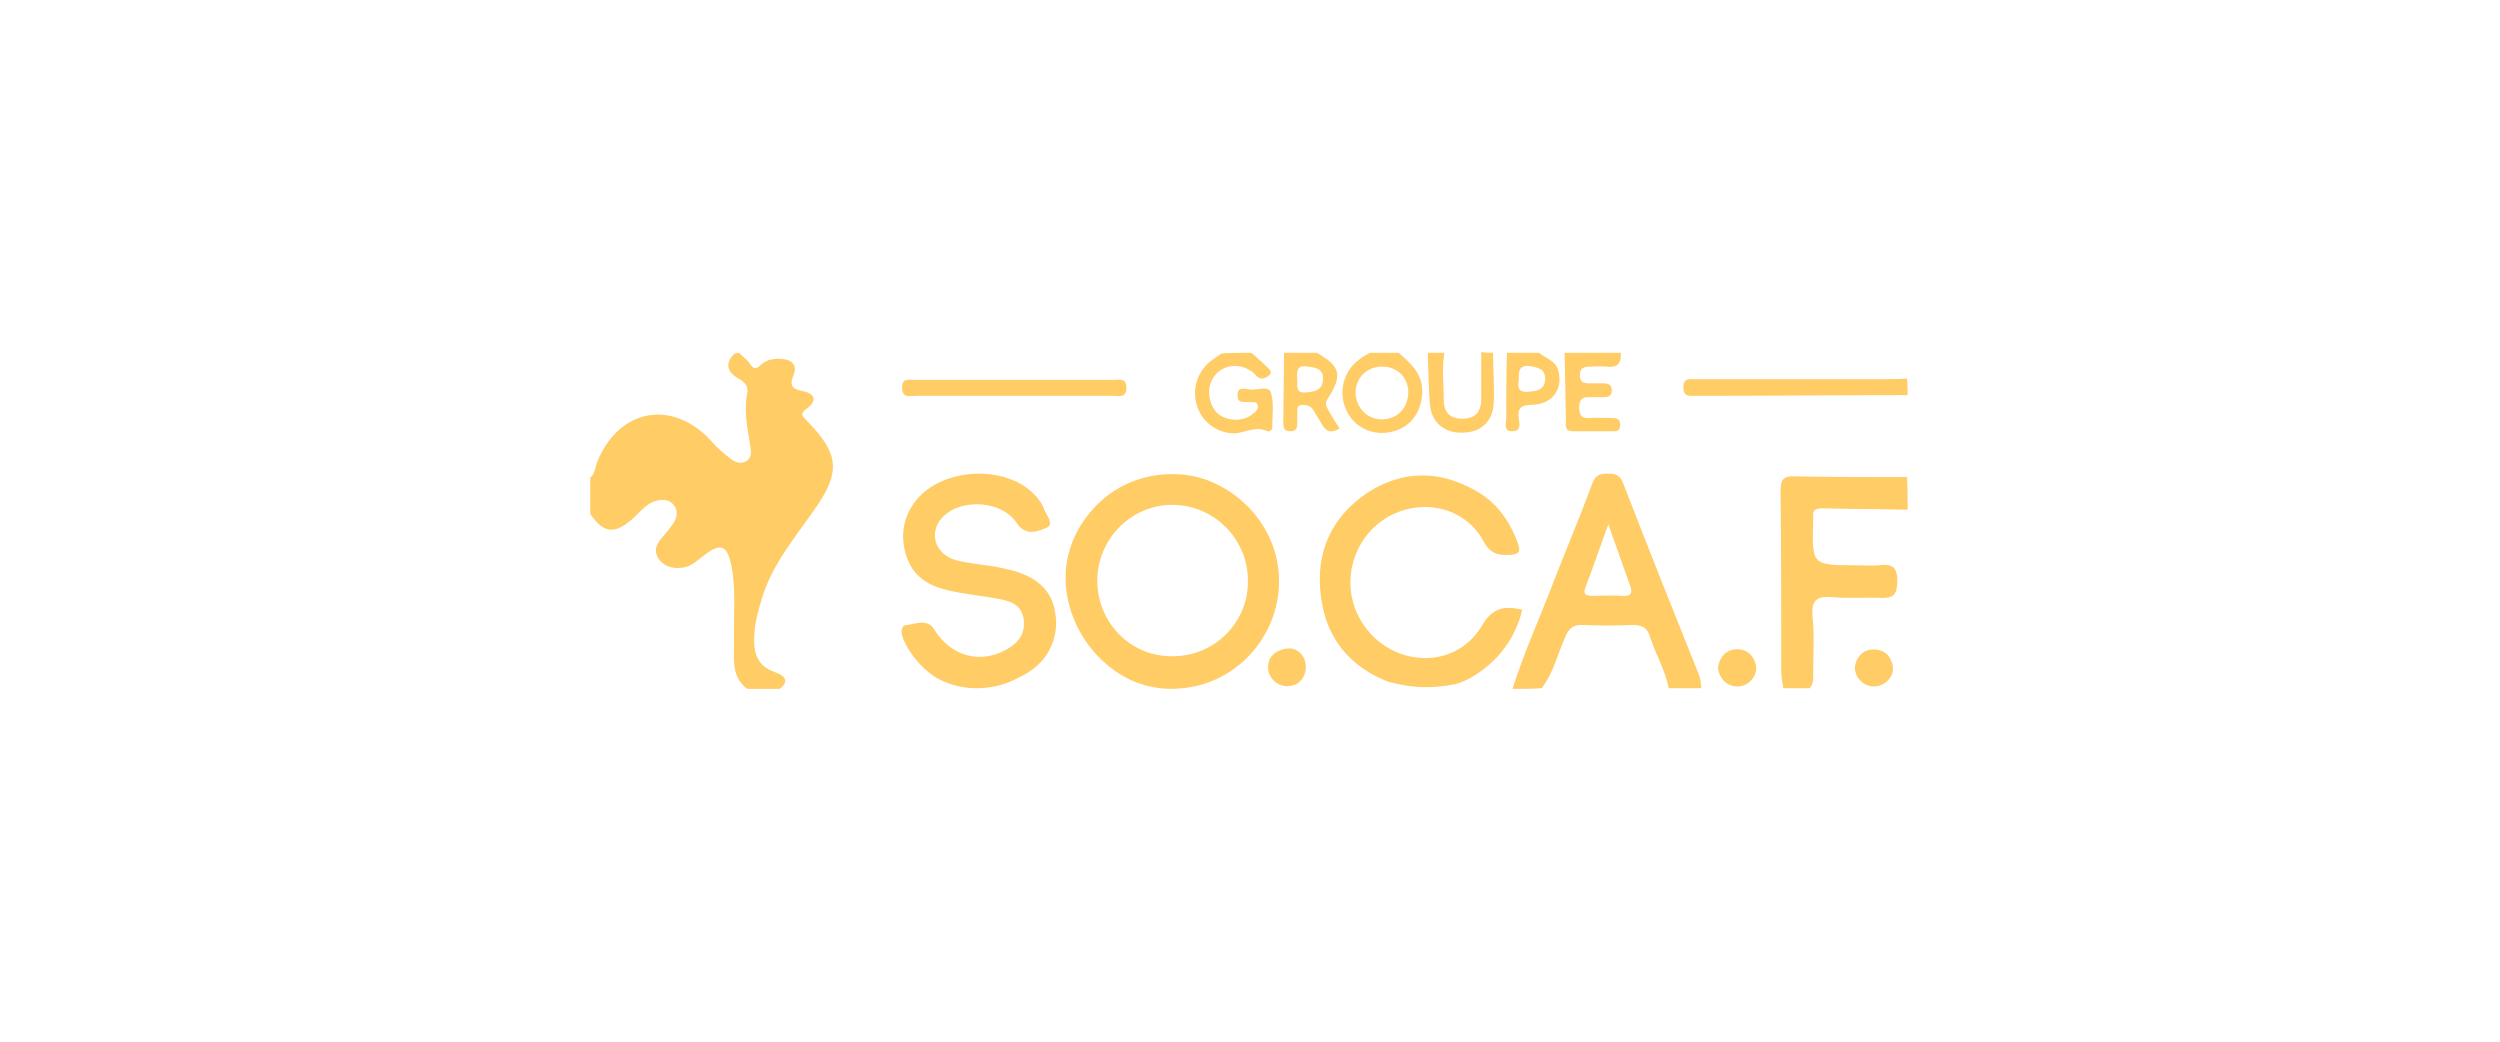 <svg xmlns="http://www.w3.org/2000/svg" xmlns:xlink="http://www.w3.org/1999/xlink" id="Calque_1" x="0px" y="0px" viewBox="0 0 360 150" style="enable-background:new 0 0 360 150;" xml:space="preserve"> <style type="text/css"> .st0{fill:#FFCC66;} </style> <g id="slF3Mo.tif"> <g> <path class="st0" d="M106.4,50.8c0.5,0.5,1.2,1,1.6,1.6c0.6,0.9,1,0.7,1.6,0.1c0.9-0.8,2-0.9,3.1-0.8c1.4,0.1,2.1,1,1.6,2.2 c-0.6,1.5-0.4,2.1,1.2,2.4c1.7,0.3,2.4,1.3,0.6,2.6c-1,0.7-0.5,1.1,0.1,1.7c4.7,4.8,4.9,7.4,1,12.9c-2.8,4-5.9,7.7-7.4,12.4 c-0.6,1.9-1.1,3.7-1.2,5.7c-0.1,2.4,0.4,4.3,3,5.2c1.1,0.4,2.3,1.1,0.7,2.4c-1.6,0-3.1,0-4.7,0c-2.3-1.7-1.9-4.3-1.9-6.6 c-0.1-3.6,0.3-7.2-0.3-10.7c-0.6-3.5-1.6-3.9-4.3-1.7c-0.8,0.6-1.5,1.3-2.6,1.5c-1.5,0.3-2.9-0.1-3.7-1.3 c-0.8-1.3-0.1-2.3,0.8-3.3c0.5-0.6,1-1.2,1.4-1.8c0.5-0.8,0.7-1.8,0-2.6c-0.7-0.9-1.8-0.8-2.8-0.5c-1.3,0.5-2.1,1.6-3.1,2.5 c-2.6,2.3-4.2,2.1-6.1-0.7c0-1.7,0-3.4,0-5.2c0.7-0.6,0.7-1.5,1-2.3c3.2-7.8,11-9.1,16.6-2.8c0.7,0.8,1.5,1.5,2.4,2.2 c0.7,0.6,1.7,1.1,2.6,0.4c0.8-0.6,0.5-1.6,0.4-2.4c-0.4-2.4-0.9-4.8-0.4-7.2c0.2-1.2-0.4-1.7-1.3-2.2c-1.5-0.9-2-2.1-0.6-3.5 C106.1,50.8,106.3,50.8,106.4,50.8z"></path> <path class="st0" d="M164,98.4c-6.7-2.4-11.5-10-10.4-17.3c0.9-6,5.4-9.4,6.1-9.9c2.7-2,6.2-3.1,9.9-2.9 c6.5,0.2,13.6,5.7,14.5,13.8c0.8,7.5-4.1,14.7-11.5,16.6C171,99.1,167.7,99.7,164,98.4z M168.9,94.5c6,0,10.9-4.9,10.8-10.9 c0-6-4.9-10.9-10.9-10.9c-5.9,0-10.8,4.9-10.8,11C158.1,89.8,162.9,94.6,168.9,94.5z"></path> <path class="st0" d="M135,97.7c0,0-3.1-1.7-4.8-5.4c-0.2-0.4-0.6-1.4-0.2-2c0.1-0.2,0.3-0.3,0.7-0.3c1.2-0.2,2.9-0.9,3.8,0.6 c2.4,3.9,6.6,5.1,10.5,2.9c1.7-1,2.7-2.3,2.4-4.4c-0.3-1.9-1.7-2.5-3.3-2.8c-2.5-0.5-5.1-0.7-7.6-1.3c-4-0.9-5.9-3.1-6.4-6.8 c-0.4-3.3,1.3-6.6,4.5-8.4c4.9-2.7,11.6-1.9,14.7,1.8c0.4,0.5,0.8,1,1,1.6c0.3,0.9,1.6,2.3,0.4,2.8c-1.2,0.5-3,1.3-4.3-0.7 c-2.1-3.2-7.9-3.6-10.6-0.9c-2.2,2.2-1.2,5.5,2,6.3c2,0.5,4,0.6,6,1c0.6,0.1,1.2,0.3,1.8,0.4c3.4,0.9,6,2.7,6.4,6.5 c0.1,0.5,0.3,2.5-0.7,4.6c-1.2,2.6-3.4,3.8-4.5,4.3C143.5,99.4,138.9,99.8,135,97.7z"></path> <path class="st0" d="M200,98.2c-1.3-0.5-4.3-1.7-6.8-4.8c-2.4-3.1-2.8-6.2-3-7.6c-0.8-6.2,1.5-11.4,6.8-14.9 c5-3.2,10.2-3.2,15.4-0.3c3.1,1.7,5,4.4,6.2,7.7c0.4,1.2,0.1,1.5-1.1,1.6c-1.7,0.1-2.9-0.1-3.9-2c-2.6-4.8-8.6-6.2-13.5-3.6 c-5.1,2.8-7.1,9.2-4.5,14.4c3.7,7.3,13.7,8.3,17.8,1.4c1.5-2.6,3.2-2.9,5.8-2.3c-0.3,1.4-1.3,4.6-4.2,7.4c-2,1.9-4.1,3-5.4,3.3 C206.2,99.2,203.5,99.1,200,98.2z"></path> <path class="st0" d="M217.8,99.2c1.7-5.4,4.1-10.6,6.1-15.9c1.8-4.6,3.7-9.1,5.4-13.7c0.5-1.3,1.2-1.4,2.3-1.4 c1.1,0,1.7,0.3,2.1,1.3c3.6,9.3,7.3,18.6,11,27.8c0.2,0.6,0.2,1.2,0.3,1.8c-1.6,0-3.1,0-4.7,0c-0.5-2.6-1.9-4.9-2.7-7.4 c-0.4-1.4-1.2-1.7-2.6-1.7c-2.3,0.1-4.7,0.1-7,0c-1.4-0.1-2.1,0.5-2.6,1.7c-1.1,2.5-1.7,5.2-3.4,7.4 C220.7,99.2,219.3,99.2,217.8,99.2z M231.6,75.5c-1.2,3.3-2.2,6.2-3.3,9.1c-0.4,1,0.1,1.2,1,1.2c1.4,0,2.8-0.1,4.2,0 c1.3,0.1,1.7-0.3,1.2-1.6C233.7,81.5,232.8,78.8,231.6,75.5z"></path> <path class="st0" d="M274.7,73.4c-4.1-0.1-8.3-0.1-12.4-0.2c-0.9,0-1.3,0.3-1.2,1.2c0,0.2,0,0.3,0,0.5c-0.2,6.5-0.2,6.5,6.2,6.5 c1.1,0,2.2,0.1,3.3,0c2.1-0.3,2.7,0.5,2.6,2.6c-0.1,1.7-0.6,2.1-2.2,2.1c-2.3-0.1-4.7,0.1-7-0.1c-2.3-0.2-3.2,0.3-3,2.8 c0.3,2.6,0.1,5.3,0.1,7.9c0,0.9,0.1,1.7-0.5,2.4c-1.3,0-2.5,0-3.8,0c-0.1-0.8-0.3-1.5-0.3-2.3c0-8.7,0-17.4-0.1-26 c0-1.8,0.4-2.3,2.2-2.2c5.3,0.1,10.7,0.1,16,0.1C274.7,70.2,274.7,71.8,274.7,73.4z"></path> <path class="st0" d="M274.7,56.9c-10.2,0-20.3,0.1-30.5,0.1c-0.8,0-1.8,0.2-1.8-1.2c0-1.4,0.9-1.2,1.8-1.2c9.1,0,18.3,0,27.4,0 c1,0,2,0,3-0.1C274.7,55.4,274.7,56.2,274.7,56.9z"></path> <path class="st0" d="M180.2,50.8c0.7,0.6,1.5,1.3,2.2,2c0.3,0.3,1,0.8,0.3,1.3c-0.4,0.3-1.1,0.7-1.7,0.1c-0.3-0.3-0.5-0.6-0.9-0.8 c-1.6-1.1-3.9-0.9-5.1,0.6c-1.3,1.5-1.1,4,0.2,5.4c1.3,1.3,3.8,1.4,5.2,0.2c0.4-0.3,0.9-0.7,0.7-1.3c-0.2-0.6-0.8-0.3-1.2-0.4 c-0.7-0.1-1.7,0.3-1.7-1c0-1.3,1.1-0.9,1.8-0.8c1,0.1,2.7-0.6,3,0.4c0.5,1.6,0.2,3.4,0.2,5.1c0,0.3-0.4,0.6-0.7,0.5 c-1.8-0.9-3.4,0.4-5.1,0.3c-2.5-0.2-4.5-1.9-5.1-4.2c-0.7-2.4,0.3-5,2.3-6.4c0.4-0.3,0.9-0.6,1.3-0.9 C177.4,50.8,178.8,50.8,180.2,50.8z"></path> <path class="st0" d="M201.4,50.8c1.7,1.5,3.5,3,3.4,5.7c-0.1,2.9-1.7,5.1-4.5,5.7c-2.7,0.6-5.4-0.7-6.5-3.3 c-1.1-2.5-0.3-5.5,1.9-7.1c0.5-0.4,1-0.7,1.6-1C198.6,50.8,200,50.8,201.4,50.8z M199.1,60.4c2.2-0.1,3.7-1.7,3.7-4 c-0.1-2.2-1.7-3.7-4-3.6c-2.1,0.1-3.6,1.7-3.6,3.8C195.3,58.8,196.9,60.4,199.1,60.4z"></path> <path class="st0" d="M233.4,50.8c0.1,1.4-0.4,2.2-2,2c-0.8-0.1-1.7,0-2.6,0c-0.9,0-1.3,0.4-1.3,1.2c0,1,0.5,1.2,1.3,1.2 c0.7,0,1.4,0,2.1,0c0.7,0,1.2,0.2,1.2,1c0,0.9-0.6,1-1.3,1c-0.6,0-1.3,0-1.9,0c-1.1-0.1-1.5,0.4-1.5,1.5c0,1.1,0.4,1.6,1.5,1.5 c1.1-0.1,2.2,0,3.3,0c0.6,0,1.1,0.1,1.1,0.9c0,0.7-0.2,1-0.9,1c-2,0-3.9,0-5.9,0c-1.3,0-1-1-1-1.7c-0.1-3.2-0.1-6.4-0.2-9.6 C228,50.8,230.7,50.8,233.4,50.8z"></path> <path class="st0" d="M215,50.8c0,2.4,0.2,4.8,0.1,7.2c-0.1,2.7-1.9,4.3-4.5,4.3c-2.6,0.1-4.5-1.5-4.7-4.1 c-0.2-2.5-0.2-4.9-0.3-7.4c0.8,0,1.6,0,2.4,0c-0.4,2.2-0.1,4.5-0.1,6.7c0,1.7,0.7,2.8,2.7,2.8c1.9,0,2.7-1.1,2.7-2.8 c0-2.3,0-4.5,0-6.8C213.8,50.8,214.4,50.8,215,50.8z"></path> <path class="st0" d="M189.6,50.8c3.4,1.9,3.8,3.2,1.6,6.6c-0.5,0.7-0.2,1.1,0.1,1.7c0.5,0.9,1,1.7,1.6,2.6c-1.3,0.8-2,0.4-2.6-0.7 c-0.4-0.7-0.8-1.3-1.2-2c-0.4-0.6-1-0.7-1.6-0.7c-1,0.1-0.6,0.9-0.7,1.4c0,0.4,0,0.8,0,1.2c0,0.7-0.1,1.2-1,1.2 c-0.9,0-1-0.5-1-1.2c0-3.4,0.1-6.7,0.1-10.1C186.5,50.8,188.1,50.8,189.6,50.8z M188.3,52.8c-1.5-0.3-1.6,0.6-1.5,1.7 c0.1,0.9-0.4,2.2,1.3,2c1.2-0.1,2.4-0.3,2.4-1.9C190.6,53.1,189.4,52.9,188.3,52.8z"></path> <path class="st0" d="M221.6,50.8c1,0.8,2.4,1.1,2.8,2.6c0.7,2.6-0.8,4.8-3.8,4.9c-1.6,0-2.1,0.5-1.9,2c0.1,0.7,0.4,1.7-0.8,1.8 c-1.5,0.1-1-1.1-1-1.9c0-3.1,0-6.3,0.1-9.4C218.5,50.8,220,50.8,221.6,50.8z M218.7,54.8c-0.2,1,0,1.8,1.5,1.6 c1.2-0.1,2.2-0.3,2.3-1.7c0.1-1.6-1.1-1.8-2.3-2C218.6,52.6,218.7,53.6,218.7,54.8z"></path> <path class="st0" d="M248.4,98.2c-0.9-0.8-1-1.9-1-2c0-0.1,0.1-1.1,0.8-1.9c1-1.1,3-1.1,4,0.1c0.7,0.9,0.7,1.8,0.7,1.9 c0,0.1-0.1,1.3-1.1,2C250.8,99.1,249.3,99,248.4,98.2z"></path> <path class="st0" d="M268.1,98.2c-1-0.8-1-2-1-2.1c0-0.1,0.1-1.1,0.8-1.8c1-1.1,3.1-1,4,0.1c0.7,0.9,0.7,1.9,0.7,2 c-0.1,1.2-1,1.8-1.1,1.9C270.6,99,269.1,99.1,268.1,98.2z"></path> <path class="st0" d="M183.4,98c-0.9-0.9-1-2.2-0.5-3.2c0.3-0.5,0.7-0.8,0.9-0.9c0.7-0.4,1.5-0.6,2.2-0.5c0.1,0,1.1,0.2,1.6,1.1 c0.8,1.2,0.5,3.2-0.9,4C185.5,99.1,184.2,98.8,183.4,98z"></path> <path class="st0" d="M146,57c-4.7,0-9.4,0-14.1,0c-0.9,0-2,0.4-2-1.2c0-1.4,1-1.1,1.8-1.1c9.6,0,19.1,0,28.7,0 c0.8,0,1.8-0.3,1.8,1.1c0,1.6-1.1,1.2-1.9,1.2C155.6,57,150.8,57,146,57z"></path> </g> </g> </svg>